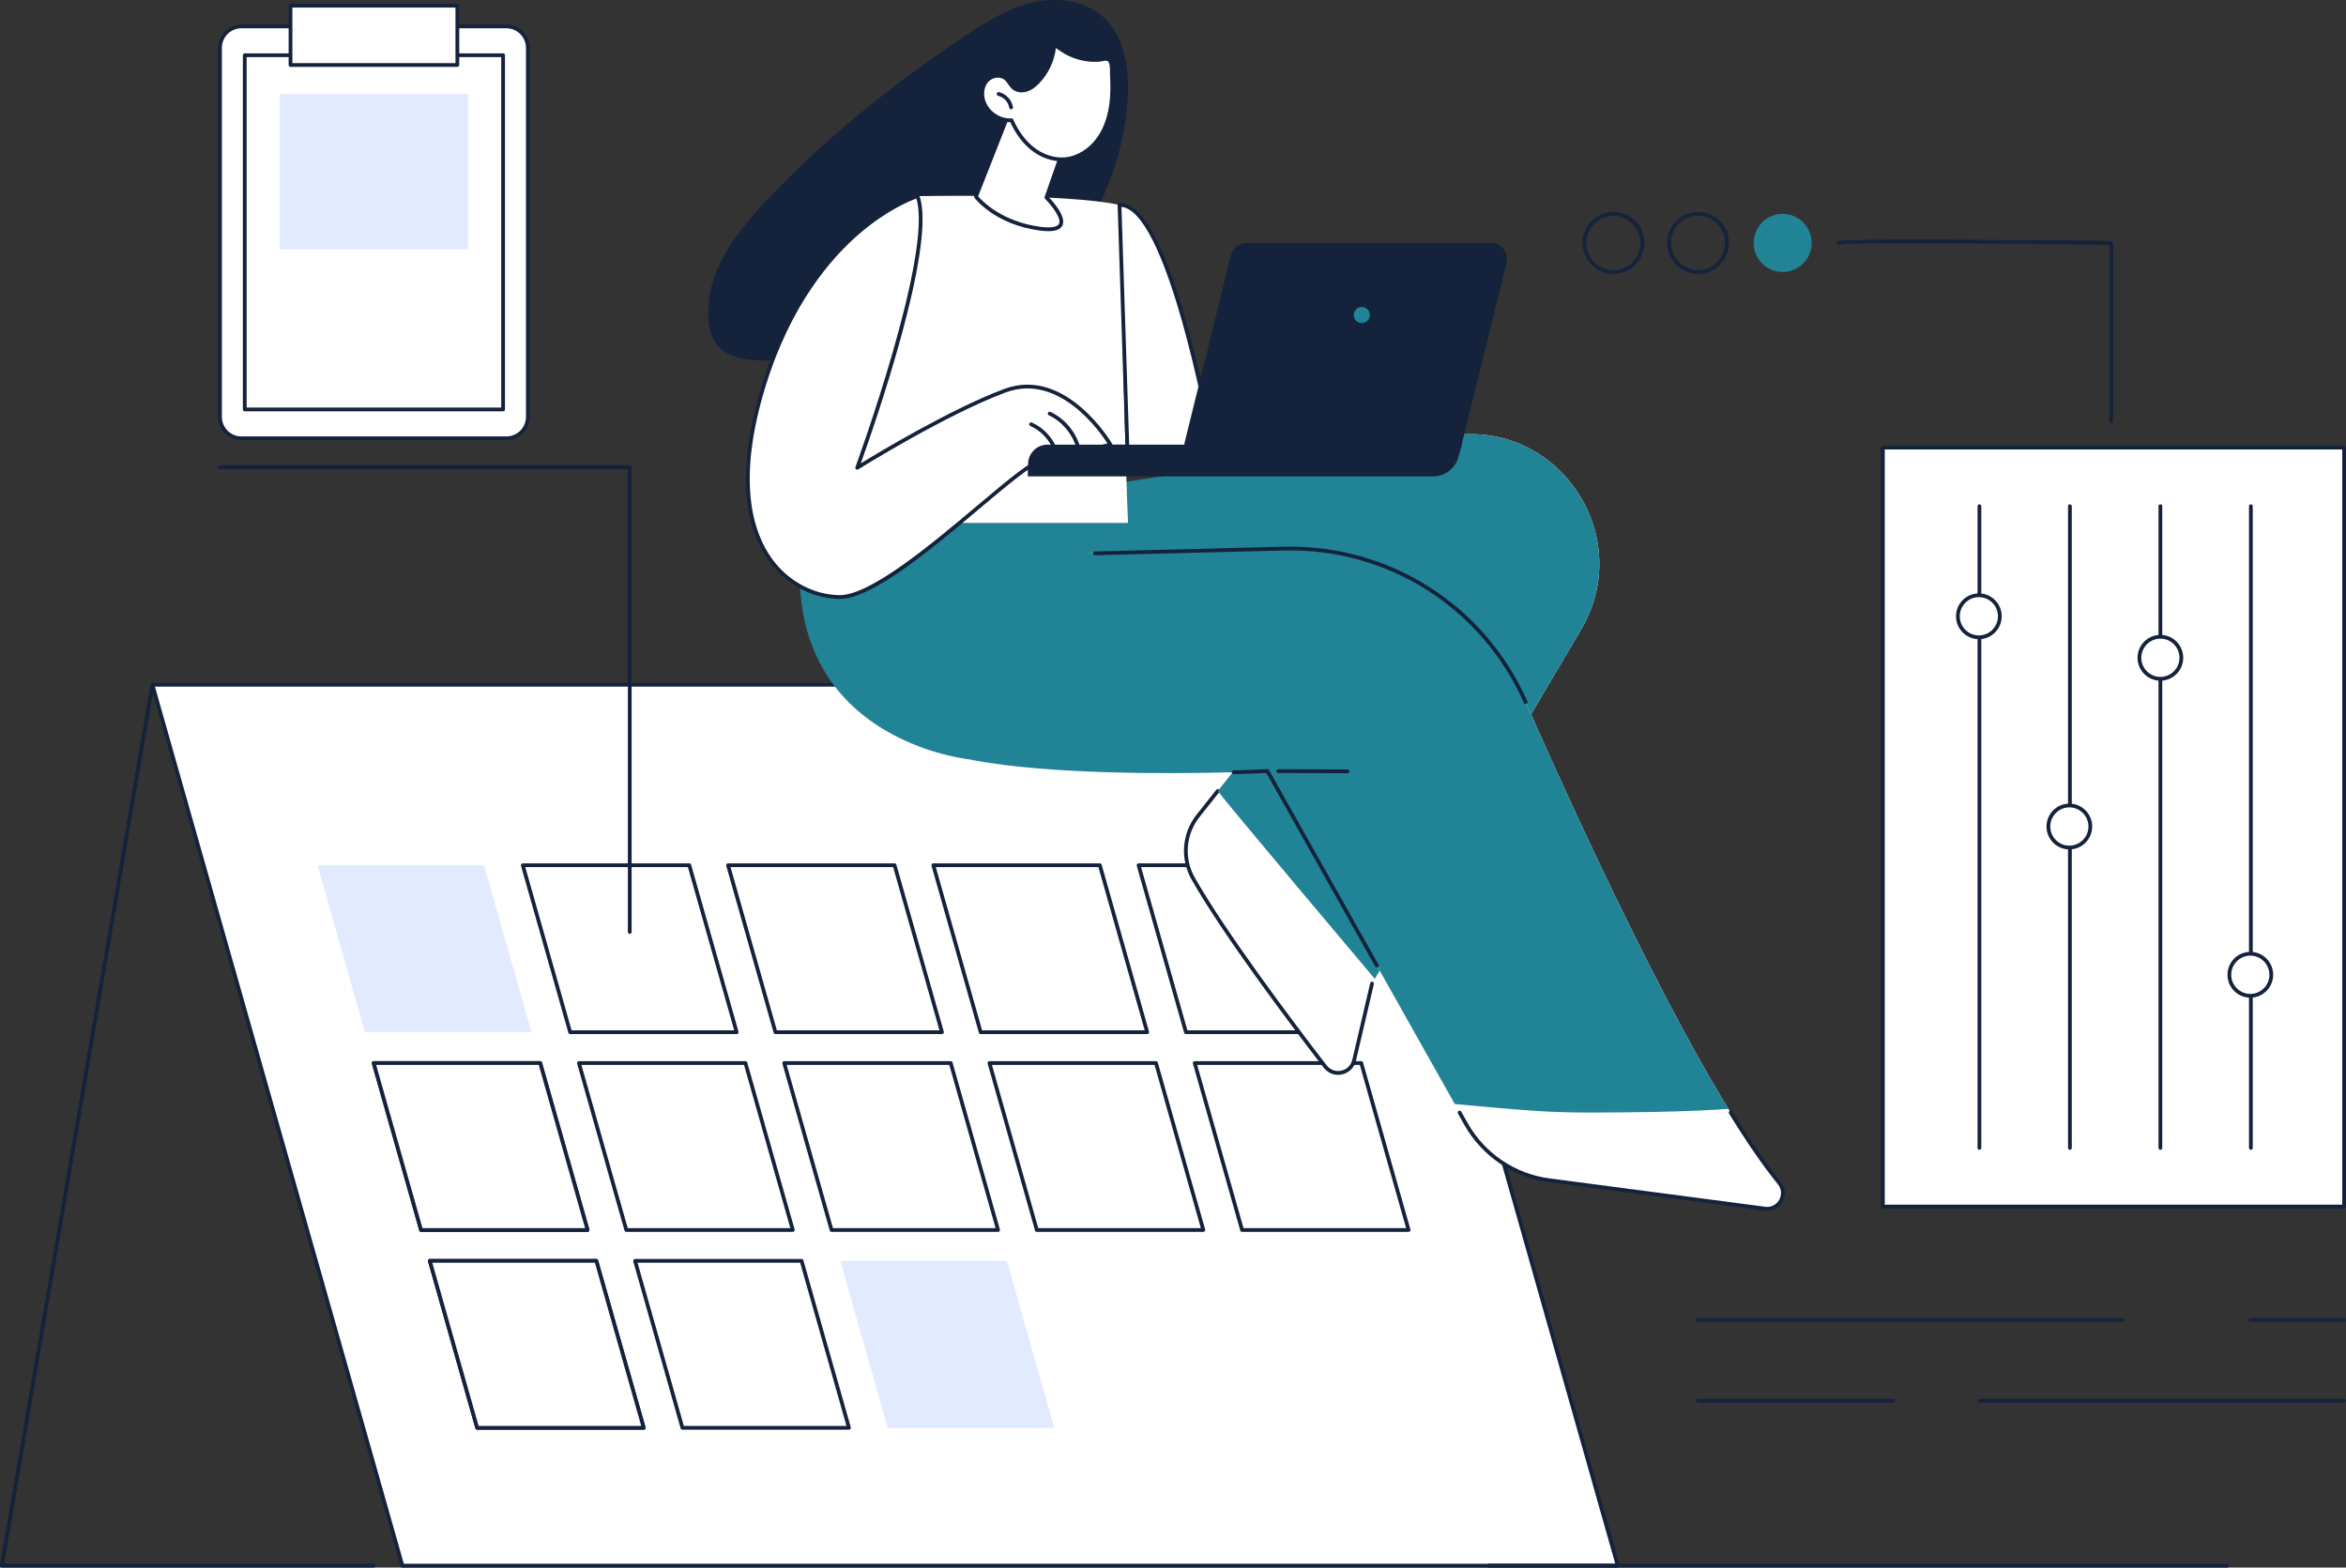<svg xmlns="http://www.w3.org/2000/svg" width="434" height="290" viewBox="0 0 434 290" fill="none"><rect x="0" y="0" width="434" height="290" fill="#333333" stroke="none"/><g clip-path="url(#clip0_108_702)"><path d="M253.03 126.679H28.196L74.444 289.651H299.278L253.03 126.679Z" fill="white"></path><path d="M299.278 290H74.444C74.288 290 74.152 289.897 74.109 289.746L27.863 126.774C27.833 126.67 27.853 126.556 27.92 126.469C27.986 126.381 28.089 126.329 28.198 126.329H253.03C253.185 126.329 253.323 126.432 253.366 126.583L299.613 289.555C299.643 289.659 299.623 289.773 299.557 289.861C299.492 289.948 299.387 290 299.278 290ZM74.708 289.303H298.819L252.77 127.028H28.658L74.707 289.303H74.708Z" fill="#14223B"></path><path d="M98.313 190.961H67.506L58.741 160.071H89.547L98.313 190.961Z" fill="#E2EAFF"></path><path d="M136.286 190.961H105.479L96.714 160.071H127.52L136.286 190.961Z" fill="white"></path><path d="M136.286 191.31H105.481C105.326 191.31 105.188 191.207 105.146 191.056L96.38 160.167C96.35 160.063 96.371 159.949 96.437 159.861C96.502 159.774 96.606 159.722 96.716 159.722H127.521C127.678 159.722 127.814 159.825 127.856 159.975L136.621 190.864C136.651 190.969 136.631 191.083 136.564 191.17C136.498 191.257 136.395 191.31 136.286 191.31ZM105.743 190.612H135.826L127.259 160.421H97.175L105.743 190.612Z" fill="#14223B"></path><path d="M174.257 190.961H143.452L134.687 160.071H165.492L174.257 190.961Z" fill="white"></path><path d="M174.259 191.31H143.453C143.299 191.31 143.161 191.207 143.118 191.056L134.353 160.167C134.323 160.063 134.344 159.949 134.41 159.861C134.477 159.774 134.579 159.722 134.688 159.722H165.494C165.649 159.722 165.786 159.825 165.829 159.975L174.594 190.864C174.624 190.969 174.604 191.083 174.537 191.17C174.471 191.257 174.368 191.31 174.259 191.31ZM143.716 190.612H173.799L165.232 160.421H135.148L143.716 190.612Z" fill="#14223B"></path><path d="M212.23 190.961H181.425L172.658 160.071H203.465L212.23 190.961Z" fill="white"></path><path d="M212.23 191.31H181.425C181.268 191.31 181.132 191.207 181.09 191.056L172.325 160.167C172.295 160.063 172.315 159.949 172.381 159.861C172.448 159.774 172.551 159.722 172.66 159.722H203.465C203.62 159.722 203.758 159.825 203.8 159.975L212.565 190.864C212.595 190.969 212.575 191.083 212.508 191.17C212.444 191.257 212.339 191.31 212.23 191.31ZM181.687 190.612H211.77L203.203 160.421H173.12L181.687 190.612Z" fill="#14223B"></path><path d="M250.203 190.961H219.398L210.631 160.071H241.438L250.203 190.961Z" fill="white"></path><path d="M250.203 191.31H219.396C219.239 191.31 219.104 191.207 219.061 191.056L210.296 160.167C210.266 160.063 210.286 159.949 210.353 159.861C210.419 159.774 210.522 159.722 210.631 159.722H241.437C241.591 159.722 241.729 159.825 241.772 159.975L250.537 190.864C250.567 190.969 250.546 191.083 250.48 191.17C250.413 191.257 250.311 191.31 250.202 191.31H250.203ZM219.66 190.612H249.743L241.176 160.421H211.092L219.66 190.612Z" fill="#14223B"></path><path d="M108.698 227.905H77.893C77.738 227.905 77.6 227.802 77.558 227.652L68.791 196.763C68.761 196.658 68.782 196.544 68.848 196.457C68.914 196.37 69.017 196.317 69.126 196.317H99.932C100.087 196.317 100.224 196.42 100.267 196.571L109.032 227.46C109.062 227.564 109.041 227.679 108.975 227.766C108.909 227.853 108.806 227.905 108.697 227.905H108.698ZM78.155 227.208H108.238L99.671 197.016H69.588L78.155 227.208Z" fill="#14223B"></path><path d="M108.698 227.555H77.891L69.126 196.666H99.932L108.698 227.555Z" fill="white"></path><path d="M108.698 227.905H77.893C77.738 227.905 77.6 227.802 77.558 227.652L68.791 196.763C68.761 196.658 68.782 196.544 68.848 196.457C68.914 196.37 69.017 196.317 69.126 196.317H99.932C100.087 196.317 100.224 196.42 100.267 196.571L109.032 227.46C109.062 227.564 109.041 227.679 108.975 227.766C108.909 227.853 108.806 227.905 108.697 227.905H108.698ZM78.155 227.208H108.238L99.671 197.016H69.588L78.155 227.208Z" fill="#14223B"></path><path d="M146.671 227.555H115.864L107.099 196.666H137.905L146.671 227.555Z" fill="white"></path><path d="M146.67 227.905H115.864C115.708 227.905 115.572 227.802 115.529 227.652L106.764 196.763C106.734 196.658 106.754 196.544 106.821 196.457C106.887 196.37 106.99 196.317 107.099 196.317H137.905C138.059 196.317 138.197 196.42 138.24 196.571L147.005 227.46C147.035 227.564 147.014 227.679 146.948 227.766C146.883 227.853 146.779 227.905 146.67 227.905ZM116.126 227.208H146.21L137.642 197.016H107.559L116.126 227.208Z" fill="#14223B"></path><path d="M184.642 227.555H153.837L145.072 196.666H175.877L184.642 227.555Z" fill="white"></path><path d="M184.642 227.905H153.837C153.682 227.905 153.544 227.802 153.502 227.652L144.737 196.763C144.707 196.658 144.727 196.544 144.794 196.457C144.86 196.37 144.963 196.317 145.072 196.317H175.879C176.034 196.317 176.171 196.42 176.214 196.571L184.979 227.46C185.009 227.564 184.989 227.679 184.922 227.766C184.856 227.853 184.753 227.905 184.644 227.905H184.642ZM154.099 227.208H184.183L175.615 197.016H145.532L154.099 227.208Z" fill="#14223B"></path><path d="M222.615 227.555H191.81L183.043 196.666H213.85L222.615 227.555Z" fill="white"></path><path d="M222.615 227.905H191.81C191.653 227.905 191.517 227.802 191.475 227.652L182.71 196.763C182.68 196.658 182.7 196.544 182.766 196.457C182.833 196.37 182.936 196.317 183.045 196.317H213.85C214.007 196.317 214.143 196.42 214.185 196.571L222.95 227.46C222.98 227.564 222.96 227.679 222.893 227.766C222.829 227.853 222.724 227.905 222.615 227.905ZM192.072 227.208H222.155L213.588 197.016H183.506L192.074 227.208H192.072Z" fill="#14223B"></path><path d="M260.588 227.555H229.782L221.016 196.666H251.823L260.588 227.555Z" fill="white"></path><path d="M260.588 227.905H229.782C229.628 227.905 229.49 227.802 229.447 227.652L220.682 196.763C220.652 196.658 220.673 196.544 220.739 196.457C220.806 196.37 220.908 196.317 221.017 196.317H251.823C251.978 196.317 252.115 196.42 252.158 196.571L260.923 227.46C260.953 227.564 260.933 227.679 260.866 227.766C260.8 227.853 260.697 227.905 260.588 227.905ZM230.045 227.208H260.128L251.561 197.016H221.477L230.045 227.208Z" fill="#14223B"></path><path d="M119.083 264.15H88.276L79.511 233.261H110.317L119.083 264.15Z" fill="white"></path><path d="M119.083 264.499H88.278C88.123 264.499 87.985 264.396 87.943 264.246L79.178 233.357C79.148 233.252 79.168 233.138 79.234 233.051C79.301 232.964 79.404 232.911 79.513 232.911H110.318C110.473 232.911 110.611 233.014 110.653 233.165L119.418 264.054C119.448 264.158 119.428 264.272 119.361 264.36C119.295 264.447 119.192 264.499 119.083 264.499ZM88.54 263.802H118.623L110.056 233.61H79.973L88.54 263.802Z" fill="#14223B"></path><path d="M119.083 264.15H88.276L79.511 233.261H110.317L119.083 264.15Z" fill="white"></path><path d="M119.083 264.499H88.278C88.123 264.499 87.985 264.396 87.943 264.246L79.178 233.357C79.148 233.252 79.168 233.138 79.234 233.051C79.301 232.964 79.404 232.911 79.513 232.911H110.318C110.473 232.911 110.611 233.014 110.653 233.165L119.418 264.054C119.448 264.158 119.428 264.272 119.361 264.36C119.295 264.447 119.192 264.499 119.083 264.499ZM88.54 263.802H118.623L110.056 233.61H79.973L88.54 263.802Z" fill="#14223B"></path><path d="M157.055 264.15H126.249L117.484 233.261H148.29L157.055 264.15Z" fill="white"></path><path d="M157.055 264.499H126.249C126.092 264.499 125.957 264.396 125.914 264.246L117.149 233.357C117.119 233.252 117.139 233.138 117.206 233.051C117.272 232.964 117.375 232.911 117.484 232.911H148.29C148.444 232.911 148.582 233.014 148.625 233.165L157.39 264.054C157.42 264.158 157.399 264.272 157.333 264.36C157.266 264.447 157.164 264.499 157.055 264.499ZM126.511 263.802H156.595L148.027 233.61H117.944L126.511 263.802Z" fill="#14223B"></path><path d="M195.027 264.15H164.222L155.455 233.261H186.262L195.027 264.15Z" fill="#E2EAFF"></path><path d="M69.126 290H0.348C0.245 290 0.149 289.954 0.082 289.877C0.016 289.797 -0.013 289.694 0.005 289.593L27.853 126.621C27.885 126.431 28.064 126.305 28.255 126.336C28.445 126.367 28.571 126.548 28.539 126.738L0.76 289.303H69.126C69.319 289.303 69.474 289.458 69.474 289.651C69.474 289.845 69.319 290 69.126 290Z" fill="#14223B"></path><path d="M93.695 4.887H44.653C42.469 4.887 40.697 6.663 40.697 8.854V77.116C40.697 79.307 42.469 81.083 44.653 81.083H93.695C95.88 81.083 97.651 79.307 97.651 77.116V8.854C97.651 6.663 95.88 4.887 93.695 4.887Z" fill="white"></path><path d="M93.695 81.431H44.653C42.279 81.431 40.35 79.495 40.35 77.116V8.854C40.35 6.473 42.281 4.539 44.653 4.539H93.695C96.069 4.539 97.999 6.475 97.999 8.854V77.116C97.999 79.496 96.068 81.431 93.695 81.431ZM44.653 5.237C42.663 5.237 41.045 6.86 41.045 8.855V77.118C41.045 79.113 42.663 80.736 44.653 80.736H93.695C95.685 80.736 97.303 79.113 97.303 77.118V8.854C97.303 6.859 95.685 5.236 93.695 5.236H44.653V5.237Z" fill="#14223B"></path><path d="M93.071 75.75V10.218L45.278 10.218L45.278 75.75H93.071Z" fill="white"></path><path d="M93.071 76.1H45.278C45.085 76.1 44.93 75.945 44.93 75.752V10.22C44.93 10.026 45.085 9.871 45.278 9.871H93.071C93.264 9.871 93.419 10.026 93.419 10.22V75.752C93.419 75.945 93.264 76.1 93.071 76.1ZM45.627 75.403H92.723V10.568H45.627V75.403Z" fill="#14223B"></path><path d="M84.608 1.047H53.742V12.026H84.608V1.047Z" fill="white"></path><path d="M84.608 12.375H53.742C53.55 12.375 53.395 12.218 53.395 12.026V1.047C53.395 0.854 53.55 0.699 53.742 0.699H84.608C84.801 0.699 84.956 0.854 84.956 1.047V12.026C84.956 12.22 84.799 12.375 84.608 12.375ZM54.09 11.678H84.26V1.396H54.09V11.678Z" fill="#14223B"></path><path d="M86.604 17.368H51.745V46.124H86.604V17.368Z" fill="#E2EAFF"></path><path d="M131.09 56.117C131.738 48.772 136.656 42.576 141.704 37.212C152.65 25.582 165.195 15.538 178.472 6.681C182.344 4.098 186.375 1.572 190.899 0.495C195.424 -0.583 200.587 0.013 204.058 3.116C208.161 6.784 208.957 12.909 208.606 18.408C207.595 34.236 198.907 49.392 185.776 58.236C175.678 65.038 163.206 67.941 151.137 66.703C142.437 65.811 129.848 70.171 131.088 56.116L131.09 56.117Z" fill="#14223B"></path><path d="M268.631 80.557L221.615 87.095L202.237 96.209C196.322 117.376 249.301 116.113 249.301 116.113L221.665 150.89C219.015 154.226 218.634 158.847 220.741 162.554C226.546 172.77 238.846 189.12 245.152 197.314C246.714 199.344 249.923 198.644 250.507 196.148L253.822 181.966L292.479 116.504C302.676 99.236 288.456 77.799 268.631 80.557Z" fill="white"></path><path d="M247.54 198.848C246.508 198.848 245.53 198.374 244.877 197.527C238.22 188.876 226.192 172.851 220.439 162.725C218.255 158.882 218.629 154.15 221.394 150.672L225.022 146.105C225.142 145.954 225.362 145.929 225.511 146.049C225.661 146.17 225.686 146.388 225.566 146.539L221.937 151.106C219.352 154.361 219.001 158.785 221.043 162.378C226.775 172.466 238.781 188.462 245.427 197.099C246.067 197.931 247.098 198.306 248.122 198.086C249.146 197.864 249.93 197.089 250.168 196.067L253.484 181.886C253.528 181.697 253.716 181.583 253.903 181.626C254.089 181.67 254.206 181.857 254.162 182.046L250.846 196.227C250.544 197.514 249.558 198.488 248.269 198.769C248.025 198.823 247.78 198.848 247.539 198.848H247.54Z" fill="#14223B"></path><path d="M268.631 80.557L221.613 87.095L193.025 100.063C187.109 121.23 249.301 116.113 249.301 116.113L225.294 146.323C226.438 148.065 253.718 180.326 254.336 181.096L292.479 116.504C302.676 99.236 288.456 77.801 268.631 80.557Z" fill="#218396"></path><path d="M197.498 102.502L237.503 101.491C256.775 101.004 274.429 112.221 282.235 129.895C295.041 158.888 315.023 201.441 329.166 218.866C330.828 220.915 329.145 223.947 326.533 223.603L286.558 218.346C280.102 217.497 274.418 213.652 271.22 207.965L234.462 142.648C234.462 142.648 160.852 146.209 167.368 131.597C173.883 116.984 197.499 102.502 197.499 102.502H197.498Z" fill="white"></path><path d="M326.937 223.978C326.789 223.978 326.639 223.969 326.489 223.948L286.513 218.692C279.983 217.833 274.153 213.887 270.916 208.136L269.712 205.998C269.617 205.83 269.677 205.618 269.845 205.523C270.012 205.428 270.224 205.488 270.319 205.656L271.523 207.794C274.652 213.354 280.29 217.17 286.603 218.001L326.579 223.257C327.849 223.425 328.741 222.699 329.148 221.964C329.558 221.229 329.706 220.086 328.897 219.088C326.212 215.781 323.173 211.382 319.863 206.013C319.762 205.849 319.813 205.634 319.977 205.532C320.14 205.431 320.355 205.482 320.456 205.647C323.75 210.99 326.771 215.364 329.438 218.649C330.299 219.711 330.422 221.112 329.758 222.306C329.169 223.365 328.115 223.981 326.939 223.981L326.937 223.978Z" fill="#14223B"></path><path d="M276.46 204.913C279.629 205.192 282.799 205.456 285.974 205.631C289.154 205.807 292.326 205.837 295.511 205.822C301.892 205.794 308.274 205.734 314.65 205.442C316.349 205.364 318.049 205.268 319.746 205.154C307.057 184.4 292.389 152.886 282.235 129.895C274.429 112.221 256.774 101.004 237.503 101.491L197.498 102.502C197.498 102.502 173.881 116.983 167.367 131.597C160.852 146.209 234.46 142.648 234.46 142.648L269.132 204.257C271.577 204.463 274.02 204.697 276.459 204.913H276.46Z" fill="#218396"></path><path d="M282.237 130.245C282.102 130.245 281.976 130.167 281.917 130.037C274.137 112.423 256.691 101.361 237.512 101.841L202.553 102.723C202.356 102.728 202.201 102.576 202.196 102.383C202.191 102.189 202.343 102.029 202.536 102.025L237.495 101.142C256.975 100.662 274.66 111.88 282.554 129.754C282.632 129.93 282.554 130.136 282.377 130.215C282.332 130.235 282.284 130.245 282.237 130.245Z" fill="#14223B"></path><path d="M254.706 178.971C254.584 178.971 254.465 178.908 254.402 178.794L234.263 143.008C233.593 143.038 231.398 143.132 228.223 143.217H228.213C228.025 143.217 227.87 143.067 227.865 142.878C227.861 142.685 228.012 142.525 228.204 142.52C232.022 142.417 234.419 142.303 234.443 142.301C234.577 142.292 234.698 142.363 234.762 142.479L255.008 178.451C255.102 178.619 255.042 178.832 254.875 178.927C254.821 178.957 254.763 178.971 254.704 178.971H254.706Z" fill="#14223B"></path><path d="M249.301 143.054L236.472 143.005C236.28 143.005 236.125 142.848 236.126 142.655C236.126 142.463 236.283 142.308 236.474 142.308L249.302 142.357C249.495 142.357 249.65 142.514 249.648 142.707C249.648 142.899 249.492 143.054 249.301 143.054Z" fill="#14223B"></path><path d="M221.615 87.095L201.028 102.156C201.028 102.156 180.397 120.787 178.847 140.4C178.847 140.4 138.78 136.13 149.903 91.746L200.674 90.298L221.615 87.095Z" fill="#218396"></path><path d="M154.771 96.741L169.739 36.288C169.739 36.288 197.389 35.724 207.103 37.925C207.103 37.925 208.181 87.029 208.681 96.74H154.771V96.741Z" fill="white"></path><path d="M225.032 86.423C225.032 86.423 216.899 37.455 207.103 37.927L208.681 86.423H225.032Z" fill="white"></path><path d="M225.032 86.772H208.681C208.493 86.772 208.339 86.623 208.333 86.434L206.756 37.938C206.749 37.748 206.896 37.588 207.086 37.578C211.337 37.383 215.706 45.559 220.075 61.908C223.3 73.968 225.353 86.244 225.373 86.366C225.39 86.468 225.362 86.571 225.296 86.648C225.229 86.726 225.133 86.772 225.03 86.772H225.032ZM209.017 86.075H224.618C224.235 83.851 222.288 72.879 219.402 62.084C215.314 46.795 211.194 38.589 207.462 38.28L209.017 86.073V86.075Z" fill="#14223B"></path><path d="M265.14 88.129H190.188V85.864C190.188 83.874 191.797 82.259 193.784 82.259H270.409L269.794 84.55C269.228 86.661 267.319 88.127 265.14 88.127V88.129Z" fill="#14223B"></path><path d="M267.276 85.471H222.057C220.126 85.471 218.708 83.653 219.173 81.774L227.72 47.204C228.049 45.874 229.239 44.941 230.604 44.941H275.823C277.755 44.941 279.172 46.758 278.708 48.638L270.161 83.208C269.832 84.538 268.642 85.471 267.276 85.471Z" fill="#14223B"></path><path d="M251.927 59.778C252.752 59.778 253.421 59.108 253.421 58.281C253.421 57.454 252.752 56.783 251.927 56.783C251.103 56.783 250.434 57.454 250.434 58.281C250.434 59.108 251.103 59.778 251.927 59.778Z" fill="#218396"></path><path d="M205.436 82.26C205.436 82.26 197.185 68.087 185.915 72.28C174.643 76.473 158.576 86.547 158.576 86.547C158.576 86.547 173.41 46.143 169.739 36.288C169.739 36.288 150.308 42.137 141.321 71.262C132.334 100.388 145.74 110.282 155.251 110.454C164.762 110.625 188.608 85.46 192.366 85.471L205.438 82.259L205.436 82.26Z" fill="white"></path><path d="M155.346 110.804C155.311 110.804 155.278 110.804 155.243 110.804C150.214 110.713 145.355 108.086 142.244 103.776C138.627 98.763 135.472 89.035 140.988 71.159C145.655 56.033 153.183 47.273 158.674 42.587C164.642 37.496 169.437 36.014 169.638 35.954C169.812 35.901 170 35.993 170.063 36.166C173.467 45.305 161.503 79.441 159.243 85.724C162.724 83.593 176.097 75.56 185.791 71.953C197.204 67.708 205.651 81.94 205.735 82.084C205.79 82.179 205.798 82.295 205.755 82.397C205.713 82.498 205.624 82.572 205.518 82.599L192.447 85.811C192.42 85.818 192.399 85.816 192.363 85.821H192.361C191.043 85.821 186.321 89.794 181.324 94.001C172.424 101.492 161.36 110.804 155.346 110.805V110.804ZM169.521 36.73C168.353 37.15 164.097 38.87 159.093 43.147C153.682 47.772 146.265 56.423 141.653 71.367C136.223 88.967 139.284 98.483 142.809 103.367C145.791 107.5 150.444 110.019 155.256 110.107C155.286 110.107 155.318 110.107 155.348 110.107C161.107 110.107 172.527 100.495 180.878 93.466C187.147 88.189 190.795 85.179 192.32 85.122L204.886 82.034C203.437 79.783 195.841 68.957 186.036 72.606C174.926 76.739 158.923 86.742 158.761 86.842C158.635 86.922 158.474 86.911 158.357 86.816C158.241 86.723 158.199 86.564 158.249 86.425C158.396 86.027 172.685 46.885 169.521 36.729V36.73Z" fill="#14223B"></path><path d="M195.304 83.785C195.16 83.785 195.026 83.694 194.975 83.55C194.253 81.468 192.62 79.695 190.607 78.809C190.432 78.731 190.351 78.525 190.428 78.349C190.506 78.173 190.71 78.094 190.887 78.17C193.074 79.134 194.847 81.059 195.631 83.322C195.694 83.504 195.598 83.702 195.416 83.766C195.378 83.778 195.34 83.785 195.302 83.785H195.304Z" fill="#14223B"></path><path d="M199.413 82.959C199.263 82.959 199.125 82.861 199.08 82.71C198.321 80.162 196.434 77.966 194.035 76.834C193.861 76.752 193.787 76.544 193.867 76.37C193.95 76.195 194.157 76.12 194.33 76.202C196.906 77.416 198.931 79.774 199.745 82.509C199.8 82.694 199.696 82.888 199.511 82.943C199.478 82.953 199.445 82.957 199.411 82.957L199.413 82.959Z" fill="#14223B"></path><path d="M190.188 88.128V85.864C190.188 83.874 191.797 82.259 193.784 82.259H208.681L190.188 88.127V88.128Z" fill="#14223B"></path><path d="M187.051 19.869L180.552 36.385C180.552 36.385 184.195 41.204 192.366 42.3C200.537 43.397 193.584 36.545 193.584 36.545L197.531 25.221L187.051 19.869Z" fill="white"></path><path d="M193.942 42.768C193.464 42.768 192.924 42.727 192.319 42.646C184.099 41.541 180.426 36.797 180.274 36.596C180.201 36.499 180.182 36.37 180.228 36.256L186.727 19.741C186.763 19.649 186.836 19.577 186.928 19.543C187.019 19.508 187.122 19.512 187.209 19.558L197.689 24.91C197.844 24.989 197.916 25.171 197.859 25.336L193.984 36.453C194.726 37.214 197.34 40.066 196.535 41.714C196.191 42.419 195.337 42.768 193.942 42.768ZM180.951 36.321C181.643 37.13 185.295 40.999 192.41 41.955C194.365 42.218 195.607 42.023 195.908 41.408C196.407 40.386 194.596 38.034 193.338 36.794C193.241 36.699 193.208 36.557 193.253 36.429L197.099 25.393L187.233 20.354L180.951 36.32V36.321Z" fill="#14223B"></path><path d="M205.654 18.538C205.415 21.048 204.715 23.563 203.263 25.622C201.812 27.68 199.541 29.236 197.038 29.46C194.866 29.653 192.676 28.834 190.97 27.472C189.265 26.111 188.013 24.241 187.127 22.244C184.853 22.392 182.578 20.817 181.911 18.631C181.526 17.37 181.687 15.885 182.569 14.907C183.452 13.93 185.12 13.67 186.111 14.538C186.675 15.033 186.961 15.795 187.544 16.265C188.195 16.79 189.132 16.857 189.926 16.597C190.719 16.337 191.392 15.793 191.976 15.193C193.812 13.302 194.929 10.727 195.056 8.092C195.043 8.34 196.183 9.046 196.382 9.183C196.883 9.53 197.415 9.832 197.969 10.087C199.061 10.589 200.235 10.911 201.43 11.037C202.035 11.101 202.647 11.115 203.255 11.075C203.739 11.044 204.425 10.79 204.894 10.919C205.874 11.187 205.659 13.055 205.7 13.814C205.784 15.387 205.806 16.969 205.656 18.541L205.654 18.538Z" fill="white"></path><path d="M196.412 29.837C194.469 29.837 192.442 29.094 190.754 27.747C189.199 26.506 187.904 24.775 186.906 22.604C184.567 22.625 182.262 20.978 181.576 18.736C181.12 17.238 181.399 15.682 182.308 14.674C183.362 13.507 185.246 13.319 186.337 14.277C186.64 14.543 186.863 14.866 187.079 15.178C187.294 15.489 187.497 15.782 187.761 15.994C188.274 16.408 189.061 16.511 189.817 16.265C190.447 16.059 191.053 15.643 191.724 14.95C193.498 13.126 194.583 10.621 194.705 8.076C194.714 7.882 194.882 7.738 195.07 7.743C195.231 7.751 195.362 7.868 195.394 8.019C195.465 8.112 195.709 8.325 196.437 8.801C196.499 8.843 196.548 8.874 196.578 8.895C197.057 9.226 197.573 9.519 198.112 9.768C199.171 10.256 200.298 10.565 201.464 10.689C202.056 10.751 202.65 10.763 203.231 10.725C203.378 10.716 203.558 10.681 203.751 10.643C204.15 10.564 204.602 10.475 204.984 10.579C206.051 10.871 206.044 12.35 206.041 13.329C206.041 13.507 206.04 13.665 206.046 13.792C206.146 15.676 206.131 17.194 206 18.571C205.725 21.465 204.9 23.905 203.547 25.823C201.943 28.1 199.521 29.59 197.068 29.807C196.85 29.826 196.63 29.835 196.41 29.835L196.412 29.837ZM187.127 21.896C187.263 21.896 187.389 21.977 187.444 22.104C188.41 24.273 189.67 25.988 191.189 27.2C192.929 28.59 195.051 29.287 197.008 29.113C199.26 28.911 201.491 27.531 202.98 25.42C204.262 23.603 205.044 21.276 205.308 18.505C205.436 17.164 205.449 15.678 205.351 13.83C205.343 13.692 205.344 13.519 205.344 13.326C205.348 12.606 205.352 11.404 204.801 11.253C204.575 11.191 204.208 11.264 203.884 11.328C203.671 11.37 203.467 11.41 203.276 11.423C202.656 11.462 202.022 11.45 201.392 11.383C200.151 11.251 198.95 10.922 197.822 10.402C197.246 10.137 196.695 9.824 196.183 9.47C196.156 9.453 196.112 9.423 196.056 9.386C195.761 9.193 195.524 9.03 195.336 8.889C195.042 11.328 193.932 13.678 192.224 15.437C191.47 16.212 190.774 16.687 190.033 16.929C189.058 17.248 188.02 17.097 187.326 16.54C186.983 16.264 186.741 15.914 186.509 15.576C186.308 15.286 186.12 15.012 185.881 14.803C185.079 14.099 183.623 14.262 182.826 15.143C182.092 15.956 181.864 17.286 182.243 18.532C182.861 20.557 184.99 22.043 187.105 21.899C187.113 21.899 187.119 21.899 187.127 21.899V21.896Z" fill="#14223B"></path><path d="M184.729 17.387C185.899 17.658 186.857 18.682 187.049 19.869L184.729 17.387Z" fill="white"></path><path d="M187.051 20.219C186.883 20.219 186.736 20.097 186.708 19.926C186.536 18.872 185.69 17.969 184.653 17.728C184.467 17.685 184.35 17.497 184.393 17.31C184.437 17.121 184.623 17.004 184.81 17.048C186.115 17.351 187.179 18.489 187.395 19.814C187.427 20.004 187.298 20.183 187.108 20.215C187.089 20.218 187.07 20.219 187.051 20.219Z" fill="#14223B"></path><path d="M116.499 172.761C116.306 172.761 116.152 172.606 116.152 172.412V86.773H40.65C40.457 86.773 40.302 86.618 40.302 86.425C40.302 86.231 40.459 86.076 40.65 86.076H116.501C116.694 86.076 116.849 86.231 116.849 86.425V172.414C116.849 172.607 116.692 172.762 116.501 172.762L116.499 172.761Z" fill="#14223B"></path><path d="M298.479 50.669C295.329 50.669 292.767 48.099 292.767 44.942C292.767 41.785 295.329 39.215 298.479 39.215C301.628 39.215 304.19 41.784 304.19 44.942C304.19 48.1 301.627 50.669 298.479 50.669ZM298.479 39.912C295.713 39.912 293.462 42.169 293.462 44.942C293.462 47.715 295.713 49.972 298.479 49.972C301.244 49.972 303.495 47.715 303.495 44.942C303.495 42.169 301.244 39.912 298.479 39.912Z" fill="#14223B"></path><path d="M314.133 50.669C310.983 50.669 308.421 48.099 308.421 44.942C308.421 41.785 310.983 39.215 314.133 39.215C317.283 39.215 319.844 41.784 319.844 44.942C319.844 48.1 317.283 50.669 314.133 50.669ZM314.133 39.912C311.367 39.912 309.117 42.169 309.117 44.942C309.117 47.715 311.367 49.972 314.133 49.972C316.899 49.972 319.149 47.715 319.149 44.942C319.149 42.169 316.899 39.912 314.133 39.912Z" fill="#14223B"></path><path d="M331.839 49.911C334.576 48.774 335.876 45.628 334.742 42.883C333.609 40.139 330.471 38.836 327.734 39.972C324.997 41.109 323.697 44.255 324.831 47C325.965 49.744 329.102 51.047 331.839 49.911Z" fill="#218396"></path><path d="M433.652 82.799H348.322V223.218H433.652V82.799Z" fill="white"></path><path d="M433.652 223.568H348.322C348.129 223.568 347.974 223.411 347.974 223.219V82.8C347.974 82.607 348.131 82.452 348.322 82.452H433.652C433.845 82.452 434 82.607 434 82.8V223.219C434 223.413 433.845 223.568 433.652 223.568ZM348.67 222.871H433.305V83.149H348.67V222.871Z" fill="#14223B"></path><path d="M416.402 212.719C416.209 212.719 416.054 212.564 416.054 212.37V93.648C416.054 93.454 416.209 93.299 416.402 93.299C416.595 93.299 416.75 93.454 416.75 93.648V212.37C416.75 212.564 416.595 212.719 416.402 212.719Z" fill="#14223B"></path><path d="M419.043 183.085C420.558 181.566 420.558 179.104 419.043 177.585C417.529 176.067 415.073 176.067 413.558 177.585C412.044 179.104 412.044 181.566 413.558 183.085C415.073 184.604 417.529 184.604 419.043 183.085Z" fill="white"></path><path d="M416.301 184.573C413.97 184.573 412.075 182.672 412.075 180.336C412.075 178 413.971 176.098 416.301 176.098C418.63 176.098 420.527 178 420.527 180.336C420.527 182.672 418.63 184.573 416.301 184.573ZM416.301 176.796C414.354 176.796 412.77 178.383 412.77 180.336C412.77 182.288 414.354 183.876 416.301 183.876C418.248 183.876 419.831 182.288 419.831 180.336C419.831 178.383 418.248 176.796 416.301 176.796Z" fill="#14223B"></path><path d="M399.662 212.719C399.469 212.719 399.314 212.564 399.314 212.37V93.648C399.314 93.454 399.469 93.299 399.662 93.299C399.855 93.299 400.01 93.454 400.01 93.648V212.37C400.01 212.564 399.855 212.719 399.662 212.719Z" fill="#14223B"></path><path d="M402.796 123.95C404.049 122.207 403.655 119.777 401.918 118.521C400.18 117.266 397.756 117.66 396.504 119.402C395.251 121.145 395.645 123.575 397.382 124.831C399.12 126.087 401.544 125.692 402.796 123.95Z" fill="white"></path><path d="M399.662 125.93C397.331 125.93 395.436 124.028 395.436 121.692C395.436 119.356 397.333 117.455 399.662 117.455C401.992 117.455 403.888 119.356 403.888 121.692C403.888 124.028 401.992 125.93 399.662 125.93ZM399.662 118.152C397.715 118.152 396.131 119.74 396.131 121.692C396.131 123.645 397.715 125.232 399.662 125.232C401.609 125.232 403.193 123.645 403.193 121.692C403.193 119.74 401.609 118.152 399.662 118.152Z" fill="#14223B"></path><path d="M382.924 212.719C382.731 212.719 382.576 212.564 382.576 212.37V93.648C382.576 93.454 382.733 93.299 382.924 93.299C383.115 93.299 383.272 93.454 383.272 93.648V212.37C383.272 212.564 383.117 212.719 382.924 212.719Z" fill="#14223B"></path><path d="M383.447 156.726C385.561 156.382 386.997 154.385 386.653 152.265C386.31 150.145 384.318 148.705 382.204 149.049C380.089 149.393 378.654 151.391 378.997 153.511C379.34 155.631 381.332 157.07 383.447 156.726Z" fill="white"></path><path d="M382.821 157.145C380.49 157.145 378.595 155.244 378.595 152.908C378.595 150.572 380.492 148.67 382.821 148.67C385.151 148.67 387.047 150.572 387.047 152.908C387.047 155.244 385.151 157.145 382.821 157.145ZM382.821 149.367C380.874 149.367 379.29 150.955 379.29 152.908C379.29 154.86 380.874 156.448 382.821 156.448C384.768 156.448 386.352 154.86 386.352 152.908C386.352 150.955 384.768 149.367 382.821 149.367Z" fill="#14223B"></path><path d="M366.184 212.719C365.991 212.719 365.836 212.564 365.836 212.37V93.648C365.836 93.454 365.991 93.299 366.184 93.299C366.377 93.299 366.532 93.454 366.532 93.648V212.37C366.532 212.564 366.377 212.719 366.184 212.719Z" fill="#14223B"></path><path d="M368.355 117.185C370.092 115.93 370.486 113.499 369.233 111.757C367.981 110.014 365.557 109.62 363.819 110.876C362.082 112.131 361.688 114.562 362.941 116.304C364.193 118.047 366.617 118.441 368.355 117.185Z" fill="white"></path><path d="M366.081 118.253C363.75 118.253 361.855 116.352 361.855 114.016C361.855 111.68 363.752 109.778 366.081 109.778C368.411 109.778 370.307 111.68 370.307 114.016C370.307 116.352 368.411 118.253 366.081 118.253ZM366.081 110.476C364.134 110.476 362.551 112.064 362.551 114.016C362.551 115.968 364.134 117.556 366.081 117.556C368.028 117.556 369.612 115.968 369.612 114.016C369.612 112.064 368.028 110.476 366.081 110.476Z" fill="#14223B"></path><path d="M390.583 78.321C390.39 78.321 390.235 78.165 390.235 77.972V45.286C370.71 45.034 341.526 44.823 340.23 45.262C340.056 45.345 339.854 45.267 339.774 45.091C339.691 44.917 339.774 44.706 339.946 44.625C341.333 43.972 385.549 44.527 390.587 44.592C390.779 44.595 390.93 44.75 390.93 44.941V77.97C390.93 78.164 390.775 78.319 390.583 78.319V78.321Z" fill="#14223B"></path><path d="M433.652 244.549H416.301C416.108 244.549 415.953 244.392 415.953 244.201C415.953 244.009 416.11 243.852 416.301 243.852H433.652C433.845 243.852 434 244.009 434 244.201C434 244.392 433.845 244.549 433.652 244.549Z" fill="#14223B"></path><path d="M392.557 244.549H314.131C313.938 244.549 313.784 244.392 313.784 244.201C313.784 244.009 313.938 243.852 314.131 243.852H392.557C392.749 243.852 392.904 244.009 392.904 244.201C392.904 244.392 392.748 244.549 392.557 244.549Z" fill="#14223B"></path><path d="M433.652 259.495H366.184C365.991 259.495 365.836 259.339 365.836 259.146C365.836 258.953 365.991 258.797 366.184 258.797H433.652C433.845 258.797 434 258.953 434 259.146C434 259.339 433.845 259.495 433.652 259.495Z" fill="#14223B"></path><path d="M350.274 259.495H314.131C313.938 259.495 313.784 259.339 313.784 259.146C313.784 258.953 313.938 258.797 314.131 258.797H350.274C350.467 258.797 350.622 258.953 350.622 259.146C350.622 259.339 350.467 259.495 350.274 259.495Z" fill="#14223B"></path><path d="M412.018 290H275.449C275.256 290 275.101 289.843 275.101 289.651C275.101 289.46 275.258 289.303 275.449 289.303H412.018C412.211 289.303 412.366 289.458 412.366 289.651C412.366 289.845 412.211 290 412.018 290Z" fill="#14223B"></path></g><defs><clipPath id="clip0_108_702"><rect width="434" height="290" fill="white"></rect></clipPath></defs></svg>